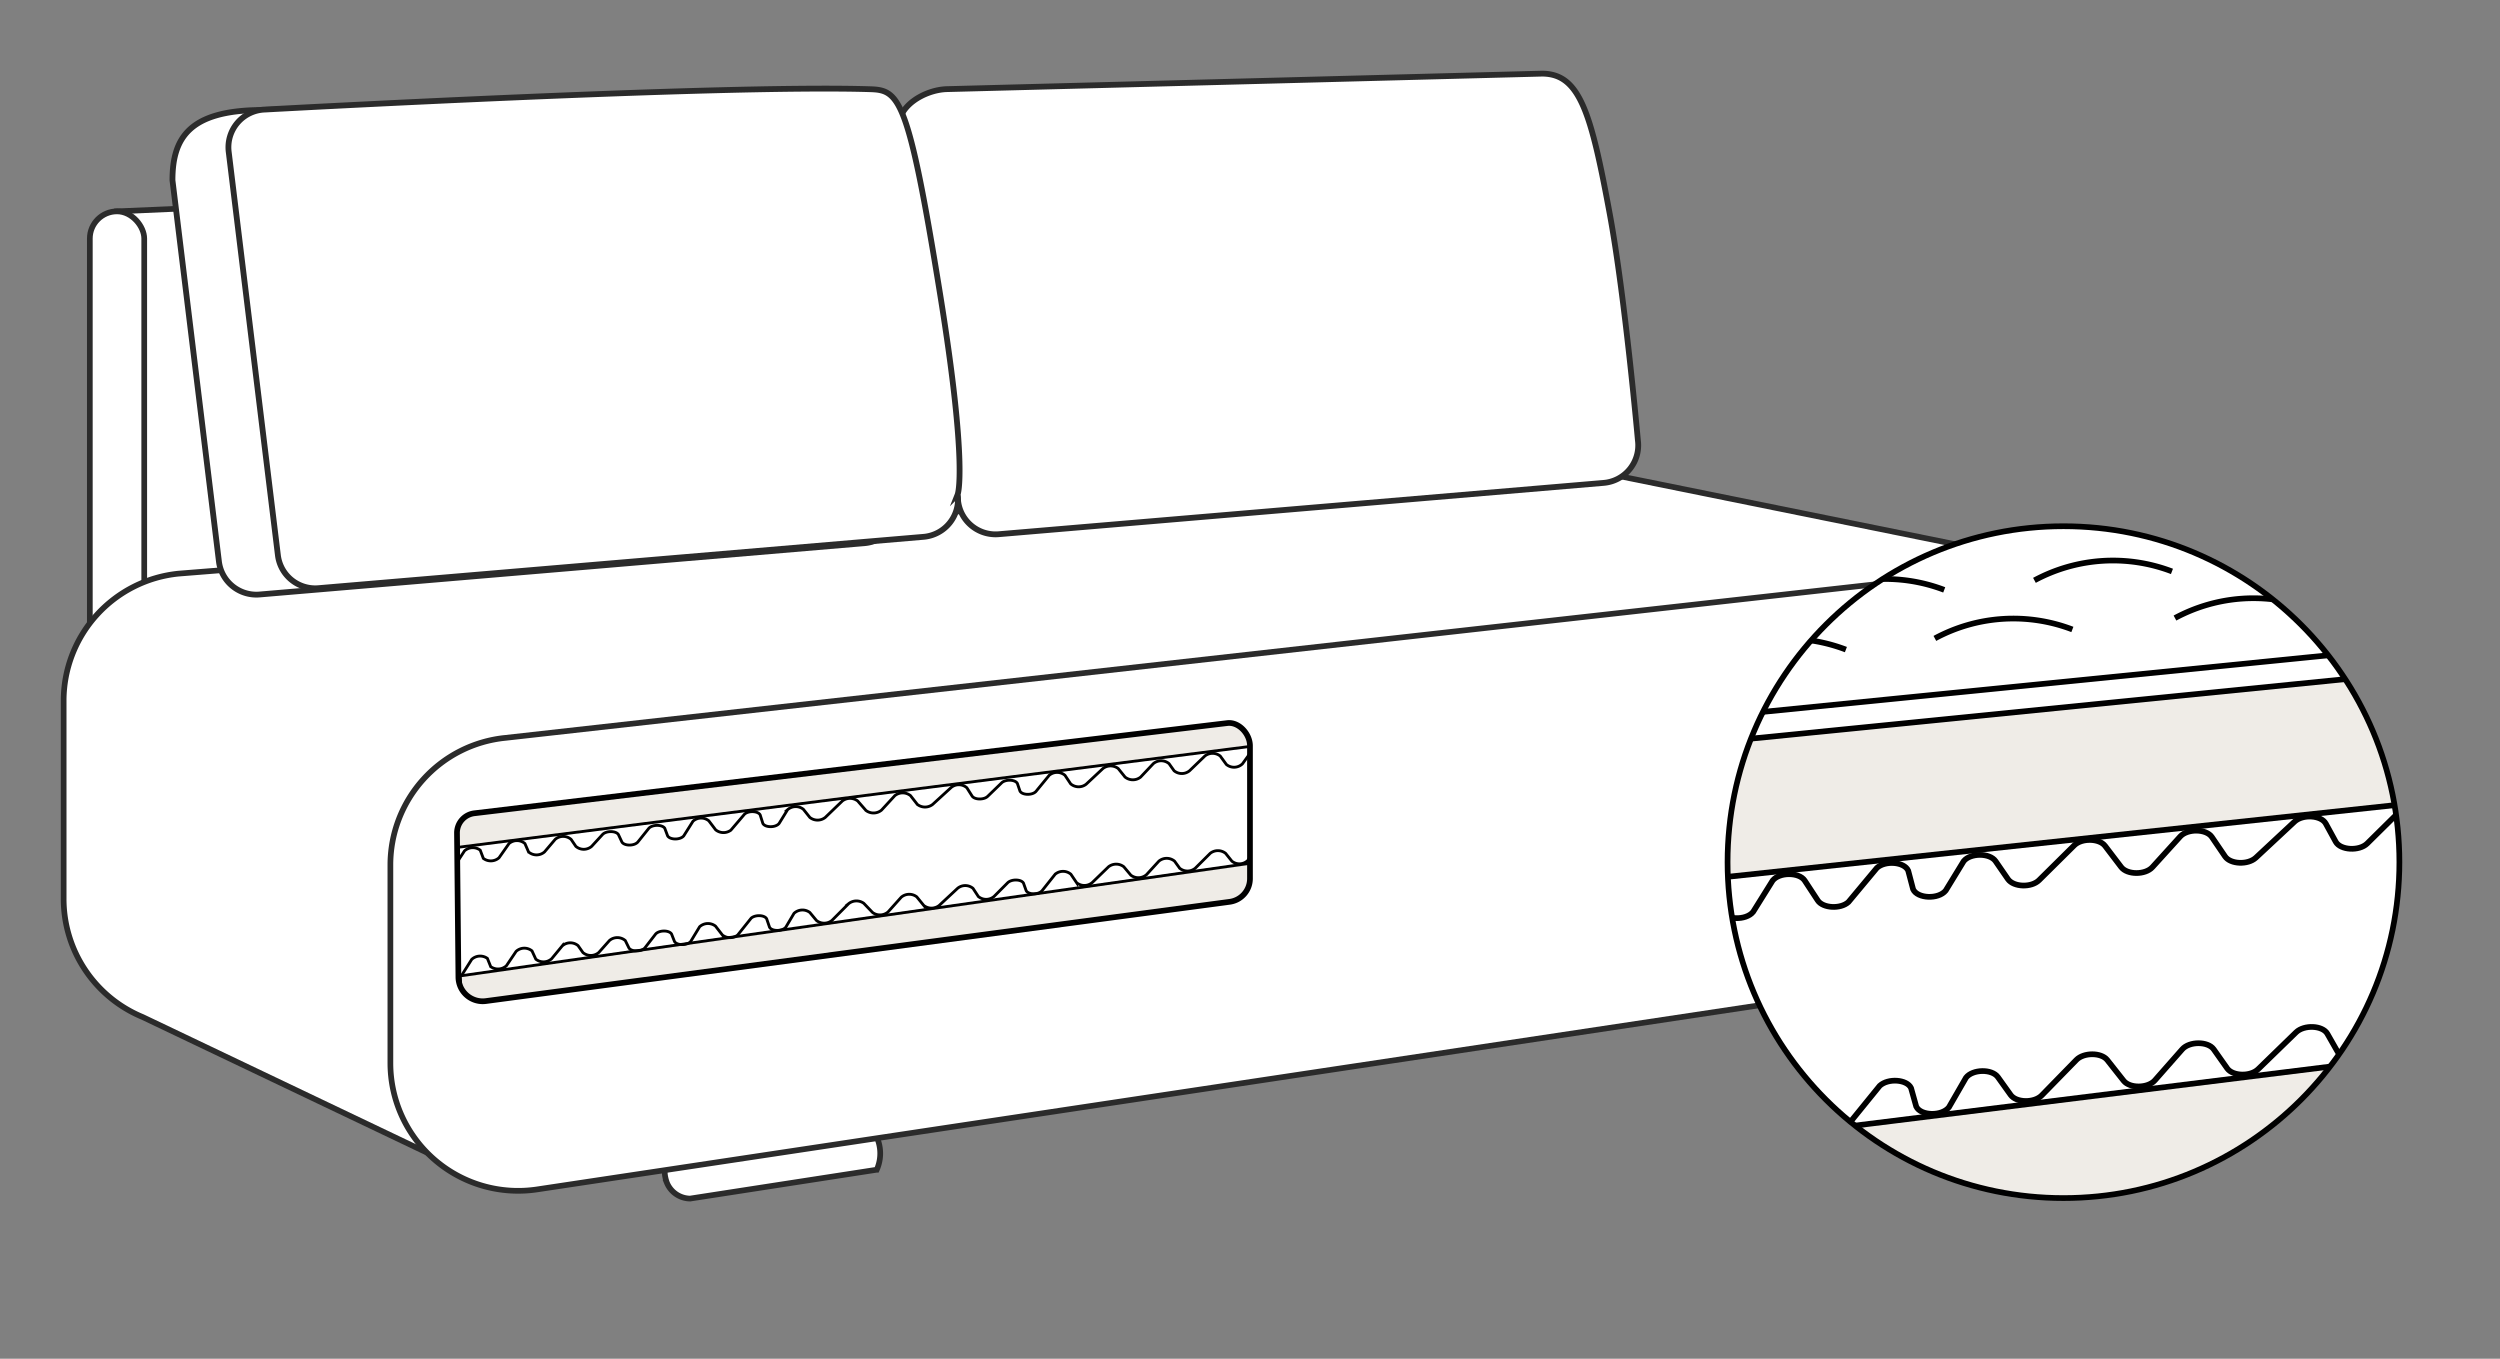 <?xml version="1.0" encoding="UTF-8"?> <svg xmlns="http://www.w3.org/2000/svg" xmlns:xlink="http://www.w3.org/1999/xlink" id="Layer_1" data-name="Layer 1" viewBox="0 0 438.35 238.24"><rect x="0" y="0" width="438.35" height="238.24" fill="#808080" stroke="none"/> <defs> <style>.cls-1,.cls-6{fill:none;}.cls-1,.cls-2,.cls-5,.cls-6,.cls-9{stroke:#000;}.cls-1,.cls-10,.cls-2,.cls-3,.cls-5,.cls-6,.cls-9{stroke-miterlimit:10;}.cls-10,.cls-2,.cls-3,.cls-7{fill:#fff;}.cls-10,.cls-3{stroke:#2b2b2b;}.cls-4{clip-path:url(#clip-path);}.cls-5,.cls-9{fill:#efece7;}.cls-5,.cls-6{stroke-width:0.5px;}.cls-8{clip-path:url(#clip-path-2);}.cls-10{stroke-width:1.02px;}</style> <clipPath id="clip-path"> <path class="cls-1" d="M215.49,158.14,85.17,175.53a4.26,4.26,0,0,1-4.79-4.19l-.25-25.26a3.47,3.47,0,0,1,3.12-3.49l132-15.81c2-.2,3.92,1.92,3.92,4V154A4.11,4.11,0,0,1,215.49,158.14Z"></path> </clipPath> <clipPath id="clip-path-2"> <circle class="cls-2" cx="361.81" cy="151.17" r="58.9"></circle> </clipPath> </defs> <path class="cls-3" d="M121,210.16l32.73-5.06a7,7,0,0,0-1-7.32l-33.61,4.37s-3.75.88-2.19,5.23A4.48,4.48,0,0,0,121,210.16Z"></path> <path class="cls-3" d="M330.71,177.77l25.14-3.89a4.88,4.88,0,0,0,.08-5.94l-26.72,3.47s-3,.69-1.73,4.15A3.55,3.55,0,0,0,330.71,177.77Z"></path> <path class="cls-3" d="M261.63,26.59,20.52,37.06v72.59L256.85,88.44v35.48a4.78,4.78,0,1,0,9.55,0V31.36A4.78,4.78,0,0,0,261.63,26.59Z"></path> <rect class="cls-3" x="15.75" y="37.06" width="9.54" height="102.11" rx="4.77"></rect> <path class="cls-3" d="M319.21,138.87l42.91-39.53L283.61,83.42h0c-2.23-1.16-11.59-2.11-14.3-1.84l-238,19a22.4,22.4,0,0,0-20.15,22.29V157.6A22.4,22.4,0,0,0,25,178.32h0l49.88,23.79,37.4-37.23-6.54-.75,18.81-2.83Z"></path> <path class="cls-3" d="M68.45,151.66v34.75a22.4,22.4,0,0,0,25.73,22.14l265-39.92a16.15,16.15,0,0,0,13.74-16V112.5a13.4,13.4,0,0,0-14.75-13.34L88.6,129.38A22.39,22.39,0,0,0,68.45,151.66Z"></path> <g class="cls-4"> <polygon class="cls-5" points="80.7 171.11 220.57 151.17 220.72 160.18 81.16 180 80.7 171.11"></polygon> <polygon class="cls-5" points="79.41 139.72 219.47 120.57 221.23 130.62 77.7 148.9 79.41 139.72"></polygon> <path class="cls-6" d="M79.58,152.05l1.86-2.85a2.16,2.16,0,0,1,2.76-.13l.55,1.44a2.17,2.17,0,0,0,2.75-.11l1.75-2.49a2.14,2.14,0,0,1,2.79,0l.64,1.47a2.14,2.14,0,0,0,2.79,0l1.87-2.2a2.14,2.14,0,0,1,2.8,0l.83,1.22a2.12,2.12,0,0,0,2.77,0l1.9-2.07c.64-.69,2.35-.68,2.79,0l.62,1.32c.44.69,2.14.71,2.78,0l1.94-2.42c.65-.69,2.37-.66,2.79,0l.5,1.33c.43.73,2.23.73,2.83,0l1.62-2.57a2.13,2.13,0,0,1,2.78-.06l1.19,1.57a2.18,2.18,0,0,0,2.67.06l2.41-2.82c.73-.63,2.37-.54,2.73.15l.47,1.49c.4.75,2.24.77,2.85,0l1.48-2.4a2.15,2.15,0,0,1,2.78-.07l1.13,1.42a2.18,2.18,0,0,0,2.7,0l3-2.89a2.21,2.21,0,0,1,2.68,0l1.46,1.67a2.2,2.2,0,0,0,2.72-.06l2.34-2.54a2.2,2.2,0,0,1,2.75,0l1.2,1.54a2.19,2.19,0,0,0,2.68,0l3.28-3a2.13,2.13,0,0,1,2.72.08l.91,1.44c.43.67,2.07.71,2.74.06l2.44-2.36c.7-.67,2.4-.6,2.77.11l.45,1.32c.38.73,2.13.78,2.79.09l2.34-2.85a2.14,2.14,0,0,1,2.76,0l1,1.5a2.14,2.14,0,0,0,2.72.06l2.93-2.74a2.19,2.19,0,0,1,2.69,0l1.2,1.49a2.18,2.18,0,0,0,2.73,0l2.22-2.35a2.14,2.14,0,0,1,2.76,0l.88,1.24a2.13,2.13,0,0,0,2.72,0l2.67-2.57a2.16,2.16,0,0,1,2.71,0l1.07,1.47a2.11,2.11,0,0,0,2.83-.12l1.93-2.68"></path> <path class="cls-6" d="M80.89,171.11l1.81-2.88a2.17,2.17,0,0,1,2.76-.18l.58,1.44a2.19,2.19,0,0,0,2.75-.15l1.7-2.52a2.13,2.13,0,0,1,2.79-.09l.67,1.45a2.14,2.14,0,0,0,2.78-.08l1.84-2.23a2.12,2.12,0,0,1,2.79-.06l.85,1.21a2.14,2.14,0,0,0,2.77,0l1.87-2.1a2.13,2.13,0,0,1,2.79,0l.64,1.3c.45.69,2.16.68,2.78,0l1.9-2.45c.63-.7,2.36-.7,2.79,0l.52,1.32c.45.73,2.24.7,2.83,0l1.57-2.59a2.16,2.16,0,0,1,2.79-.11l1.21,1.56a2.17,2.17,0,0,0,2.67,0L131.7,161c.72-.64,2.36-.58,2.73.11l.5,1.47c.41.75,2.25.74,2.85,0l1.44-2.43A2.15,2.15,0,0,1,142,160l1.16,1.4a2.18,2.18,0,0,0,2.7,0l2.93-2.94a2.19,2.19,0,0,1,2.67-.07L153,160a2.18,2.18,0,0,0,2.71-.1l2.3-2.57a2.16,2.16,0,0,1,2.74-.07l1.23,1.51a2.19,2.19,0,0,0,2.69,0l3.22-3a2.12,2.12,0,0,1,2.72,0l.93,1.42a2.14,2.14,0,0,0,2.75,0l2.39-2.4c.69-.68,2.39-.64,2.78.06l.47,1.32c.39.72,2.14.75,2.79,0l2.29-2.88a2.13,2.13,0,0,1,2.76,0l1,1.48a2.15,2.15,0,0,0,2.72,0l2.88-2.79a2.18,2.18,0,0,1,2.68,0l1.23,1.47a2.17,2.17,0,0,0,2.73-.07l2.18-2.38a2.15,2.15,0,0,1,2.76,0l.9,1.24a2.15,2.15,0,0,0,2.72,0l2.62-2.61a2.17,2.17,0,0,1,2.71,0L216,151a2.11,2.11,0,0,0,2.83-.17l1.88-2.7"></path> </g> <path class="cls-1" d="M215.49,158.14,85.17,175.53a4.26,4.26,0,0,1-4.79-4.19l-.25-25.26a3.47,3.47,0,0,1,3.12-3.49l132-15.81c2-.2,3.92,1.92,3.92,4V154A4.11,4.11,0,0,1,215.49,158.14Z"></path> <circle class="cls-7" cx="361.81" cy="151.17" r="58.9"></circle> <g class="cls-8"> <polygon class="cls-9" points="226.33 209.65 509.54 174.47 509.01 196.94 226.53 229.06 226.33 209.65"></polygon> <polygon class="cls-9" points="227.35 137.49 509.5 109.24 512.4 131.24 222.29 162.4 227.35 137.49"></polygon> <path class="cls-1" d="M225.86,169.38l3.93-6.11c1.12-1.47,4.46-1.54,5.57-.12l1,3.19c1.1,1.4,4.38,1.36,5.54-.08L245.6,161c1.2-1.5,4.67-1.47,5.63.05l1.19,3.24c1,1.51,4.38,1.56,5.61.08l3.92-4.68c1.25-1.49,4.73-1.41,5.63.13l1.58,2.71c.89,1.51,4.28,1.62,5.59.18l4-4.4c1.31-1.46,4.76-1.32,5.6.22l1.17,2.9c.84,1.54,4.26,1.69,5.59.24l4.07-5.15c1.34-1.47,4.81-1.3,5.61.26l.91,2.93c.83,1.62,4.44,1.73,5.69.18l3.43-5.5c1.2-1.49,4.63-1.47,5.61,0l2.29,3.49c.9,1.38,4,1.55,5.38.29l5-6c1.51-1.34,4.79-1.05,5.48.48l.86,3.27c.75,1.66,4.45,1.81,5.72.23l3.15-5.15c1.18-1.47,4.57-1.47,5.59,0l2.18,3.16c1,1.4,4.1,1.5,5.44.18l6.19-6.13c1.31-1.29,4.37-1.23,5.39.11l2.83,3.72c1.06,1.38,4.23,1.39,5.48,0l4.88-5.38c1.28-1.39,4.55-1.34,5.53.1l2.32,3.41c.94,1.38,4,1.51,5.4.22l6.79-6.33c1.43-1.33,4.66-1.13,5.47.35l1.74,3.18c.82,1.5,4.12,1.68,5.52.31l5.06-5c1.44-1.42,4.86-1.17,5.57.41l.81,2.91c.72,1.6,4.23,1.82,5.62.35l4.9-6.06c1.33-1.42,4.67-1.28,5.55.21l1.94,3.33c.85,1.46,4.07,1.63,5.47.29l6.07-5.79c1.36-1.29,4.45-1.18,5.41.19l2.32,3.32c1,1.42,4.22,1.48,5.5.11l4.63-5c1.31-1.42,4.64-1.31,5.55.18l1.68,2.77c.89,1.45,4.11,1.6,5.49.25l5.53-5.45c1.35-1.33,4.53-1.21,5.46.21l2.05,3.28c1,1.57,4.66,1.5,5.71-.1l4.06-5.71"></path> <path class="cls-1" d="M226.6,209.35l3.83-6.18c1.09-1.49,4.42-1.62,5.56-.22l1.08,3.17c1.13,1.39,4.41,1.28,5.54-.17l3.58-5.38c1.17-1.52,4.64-1.55,5.63,0l1.25,3.21c1,1.5,4.4,1.49,5.61,0l3.83-4.74c1.23-1.52,4.7-1.5,5.63,0l1.64,2.68c.91,1.5,4.3,1.55,5.58.08l3.89-4.47c1.3-1.48,4.74-1.4,5.61.13l1.22,2.88c.86,1.52,4.29,1.61,5.59.14l4-5.22c1.32-1.49,4.79-1.38,5.62.17l1,2.91c.85,1.6,4.47,1.65,5.69.08l3.34-5.56c1.17-1.51,4.6-1.55,5.61-.06l2.35,3.46c.92,1.36,4,1.47,5.38.19l4.93-6.07c1.48-1.36,4.77-1.13,5.49.39l.91,3.25c.78,1.65,4.48,1.73,5.73.13l3-5.2c1.16-1.49,4.55-1.55,5.59-.09l2.24,3.13c1,1.38,4.13,1.42,5.44.08l6.08-6.23c1.29-1.32,4.35-1.31,5.4,0l2.89,3.66c1.08,1.36,4.25,1.32,5.47-.07l4.8-5.45c1.25-1.42,4.51-1.42,5.52,0l2.38,3.37c1,1.36,4.05,1.43,5.4.13L402.6,181c1.41-1.36,4.65-1.21,5.48.26l1.79,3.14c.85,1.49,4.16,1.62,5.53.22l5-5.09c1.42-1.44,4.84-1.25,5.58.31l.86,2.9c.75,1.59,4.26,1.75,5.63.26l4.79-6.15c1.31-1.44,4.65-1.36,5.55.12l2,3.29c.87,1.44,4.1,1.56,5.48.2l6-5.9c1.34-1.32,4.43-1.26,5.41.1L464,178c1,1.4,4.24,1.41,5.5,0l4.54-5.06c1.29-1.44,4.62-1.38,5.55.09l1.74,2.74c.91,1.43,4.14,1.52,5.49.15l5.43-5.54c1.33-1.36,4.51-1.29,5.46.11l2.11,3.25c1.06,1.55,4.69,1.42,5.72-.2l3.95-5.79"></path> <line class="cls-9" x1="227" y1="133.04" x2="509.15" y2="104.8"></line> <path class="cls-2" d="M339.26,111.94a28.94,28.94,0,0,1,24.11-1.57"></path> <path class="cls-2" d="M299.55,115.46a29,29,0,0,1,24.11-1.56"></path> <path class="cls-2" d="M356.72,101.76a29,29,0,0,1,24.11-1.57"></path> <path class="cls-2" d="M316.79,105a29,29,0,0,1,24.11-1.57"></path> <path class="cls-2" d="M381.36,108.37a29,29,0,0,1,24.11-1.57"></path> </g> <circle class="cls-1" cx="361.81" cy="151.17" r="58.9"></circle> <path class="cls-10" d="M168,87.91l-10.34-65.4c-.47-3.84,4.44-6.74,8.31-6.88l104.4-2.72c6.65,0,8.61,6.87,11.89,24.62,2.68,14.52,4.93,39.69,4.93,39.69a6.61,6.61,0,0,1-6,7.45l-106.09,9A6.61,6.61,0,0,1,168,87.91Z"></path> <path class="cls-10" d="M38.39,98.47,30.24,31.6c0-7.45,3-12.19,15.39-12.31l96.53-2.55a6.6,6.6,0,0,1,6.77,5.74l8.65,65.31a6.61,6.61,0,0,1-6,7.45l-106.08,9A6.61,6.61,0,0,1,38.39,98.47Z"></path> <path class="cls-10" d="M48.73,97.37,40.1,26.62a6.62,6.62,0,0,1,6.34-7.41S126,14.82,152.5,15.64c5.16.16,6.73,1.23,12.32,35.82,4.94,30.54,3.1,35.23,3.1,35.23a6.6,6.6,0,0,1-6,7.44l-106.09,9A6.59,6.59,0,0,1,48.73,97.37Z"></path> </svg> 
